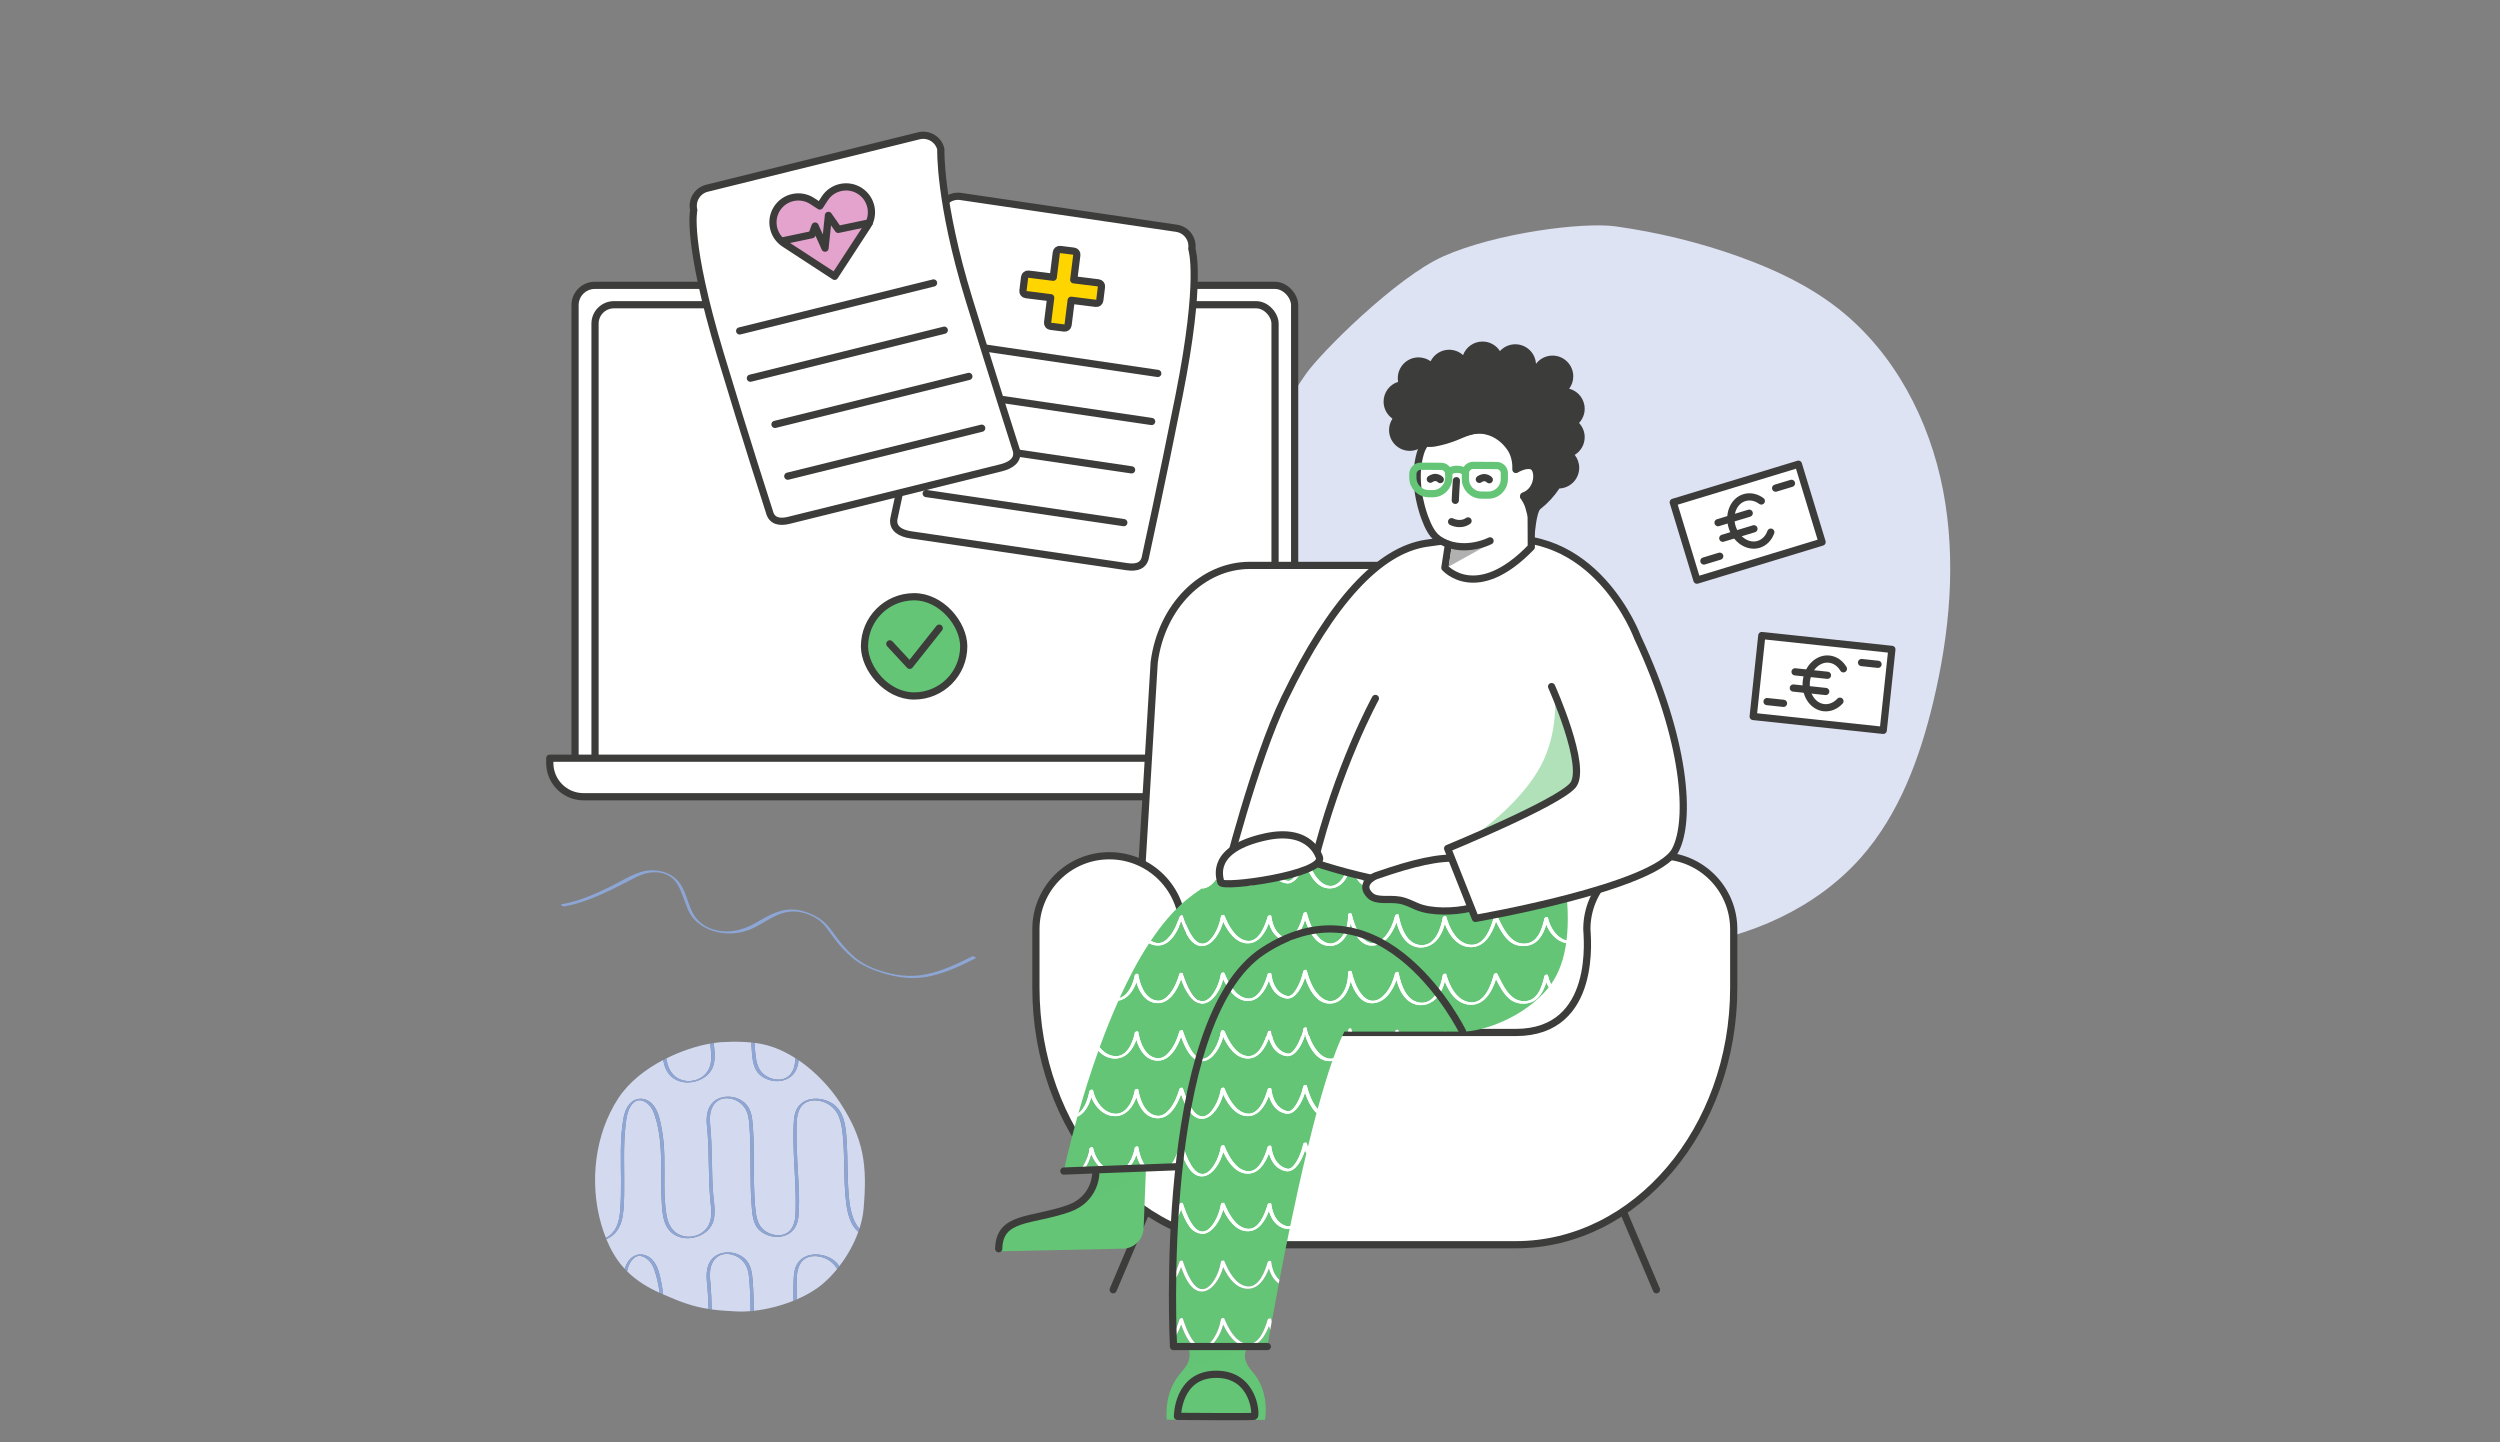 <?xml version="1.0" encoding="UTF-8"?><svg xmlns="http://www.w3.org/2000/svg" xmlns:xlink="http://www.w3.org/1999/xlink" viewBox="0 0 1040 600"><rect x="0" y="0" width="1040" height="600" fill="#808080" stroke="none"/><defs><style>.cls-1,.cls-2,.cls-3,.cls-4{fill:#fff;}.cls-1,.cls-3,.cls-5,.cls-6,.cls-7,.cls-8,.cls-9,.cls-10{stroke-linecap:round;stroke-linejoin:round;stroke-width:3px;}.cls-1,.cls-3,.cls-5,.cls-7,.cls-8,.cls-9,.cls-10{stroke:#3c3c3b;}.cls-11{fill:#3c3c3b;}.cls-2,.cls-3,.cls-12,.cls-13,.cls-9,.cls-14{fill-rule:evenodd;}.cls-12,.cls-15,.cls-16,.cls-7,.cls-13,.cls-14,.cls-17{fill:#63c575;}.cls-5,.cls-6,.cls-9{fill:none;}.cls-16{clip-rule:evenodd;}.cls-6{stroke:#63c575;}.cls-18{isolation:isolate;}.cls-19{fill:#b1b1b1;}.cls-20{clip-path:url(#clippath-1);}.cls-21{fill:#dee3f3;}.cls-8{fill:#e4a3cd;}.cls-22{fill:#8da6d6;}.cls-23{fill:#d3daf0;}.cls-13,.cls-14,.cls-17{opacity:.5;}.cls-13,.cls-17{mix-blend-mode:multiply;}.cls-24{clip-path:url(#clippath);}.cls-10{fill:#ffd500;}</style><clipPath id="clippath"><path class="cls-16" d="M494.12,559.65s2.67,5.19-1.69,9.99c-4.13,4.54-7.72,10.51-7.1,20.94l40.9.1s2.37-11.69-5.47-20.34c-5.56-6.13-1.34-10.69-1.34-10.69h-25.3Z"/></clipPath><clipPath id="clippath-1"><path class="cls-15" d="M476.7,486.69l-.96,24.34c-.19,4.48-3.71,8.1-8.19,8.41l-51.5,1.1c-1.37-7.95,6.55-11.55,14.6-13.26,14.66-3.1,21.98-6.97,23.54-11.32,2.07-5.77,1.65-8.07,1.65-8.07l20.86-1.21Z"/></clipPath></defs><g class="cls-18"><g id="figuren"><path class="cls-21" d="M600.3,106.68c22.22-9.86,58.35-14.41,71.95-12.49,17.55,2.48,34.87,6.68,51.55,12.7,14.55,5.24,28.74,11.94,40.92,21.49,23.35,18.31,37.97,46.35,43.59,75.55s2.79,59.51-4.16,88.41c-5.58,23.2-14.12,46.34-29.86,64.23-18.77,21.33-46.48,33.4-74.6,37.13-28.12,3.74-56.75-.25-84.32-6.96-32.64-7.94-53.99-20.14-75.49-46.02-21.12-25.42-33.62-75.68-28.98-108.44,4.63-32.76,13.49-48.94,32.06-76.29,6.16-9.08,38.07-40.73,57.36-49.3Z"/><rect class="cls-1" x="239.22" y="118.7" width="299.35" height="203.08" rx="8.23" ry="8.23"/><rect class="cls-1" x="247.53" y="126.77" width="282.89" height="196.69" rx="7.87" ry="7.87"/><path class="cls-1" d="M228.71,315.42h319.4v2c0,7.74-6.28,14.02-14.02,14.02H242.73c-7.74,0-14.02-6.28-14.02-14.02v-2h0Z"/><path class="cls-1" d="M468.69,235.72l-89.81-13.23c-4.12-.61-7.65-2.47-7.04-6.59,0,0,6.82-31.46,13.59-64.55,8.48-41.47,5.63-63.26,5.63-63.26.61-4.12,4.44-6.97,8.56-6.36l89.81,13.23c4.12.61,6.97,4.44,6.36,8.56,0,0,4.42,12.18-5.3,61.03-7.2,36.21-13.92,66.78-13.92,66.78-.61,4.12-3.76,5-7.88,4.39Z"/><line class="cls-5" x1="399.42" y1="143.24" x2="481.63" y2="155.35"/><line class="cls-5" x1="396.87" y1="163.23" x2="479.08" y2="175.34"/><line class="cls-5" x1="388.53" y1="183.35" x2="470.74" y2="195.46"/><line class="cls-5" x1="385.3" y1="205.31" x2="467.51" y2="217.42"/><path class="cls-10" d="M427.83,114.04l10.32,1.29,1.29-10.32c.1-.78.81-1.33,1.58-1.23l5.71.71c.78.1,1.33.81,1.23,1.58l-1.29,10.32,10.32,1.29c.78.1,1.33.81,1.23,1.58l-.71,5.71c-.1.78-.81,1.33-1.58,1.23l-10.32-1.29-1.29,10.32c-.1.78-.81,1.33-1.58,1.23l-5.71-.71c-.78-.1-1.33-.81-1.23-1.58l1.29-10.32-10.32-1.29c-.78-.1-1.33-.81-1.23-1.58l.71-5.71c.1-.78.81-1.33,1.58-1.23Z"/><path class="cls-1" d="M328.31,216.42l88.12-21.81c4.04-1,7.38-3.2,6.38-7.24,0,0-9.82-30.66-19.74-62.94-12.43-40.47-11.69-62.43-11.69-62.43-1-4.04-5.09-6.51-9.14-5.51l-88.12,21.81c-4.04,1-6.51,5.09-5.51,9.14,0,0-3.23,12.55,11.15,60.24,10.65,35.35,20.28,65.13,20.28,65.13,1,4.04,4.22,4.62,8.27,3.62Z"/><line class="cls-5" x1="388.36" y1="117.71" x2="307.7" y2="137.67"/><line class="cls-5" x1="392.82" y1="137.36" x2="312.16" y2="157.33"/><line class="cls-5" x1="403.05" y1="156.58" x2="322.39" y2="176.55"/><line class="cls-5" x1="408.39" y1="178.13" x2="327.72" y2="198.09"/><path class="cls-8" d="M360.82,94.09l-13.61,20.87-20.87-13.61c-4.88-3.18-6.26-9.75-3.08-14.63,1.54-2.37,3.91-3.99,6.68-4.57,2.76-.58,5.59-.05,7.95,1.49l3.16,2.06,2.06-3.16c1.54-2.37,3.91-3.99,6.68-4.57s5.59-.05,7.95,1.49c4.88,3.18,6.26,9.75,3.08,14.63Z"/><polyline class="cls-5" points="325.29 100.26 337.75 97.64 339.08 94.03 343.21 103.24 344.63 89.6 348.71 95.42 361.63 92.7"/><rect class="cls-7" x="359.63" y="248.24" width="41.28" height="41.28" rx="20.64" ry="20.64"/><polyline class="cls-5" points="370.17 267.85 378.45 276.78 390.72 261.32"/><line class="cls-1" x1="689.09" y1="536.54" x2="675.17" y2="503.73"/><line class="cls-1" x1="463.08" y1="536.54" x2="476.99" y2="503.73"/><path class="cls-1" d="M469.36,453.9l10.79-178.42c3.02-23.18,19.95-40.28,39.83-40.28h112.21c19.88,0,36.79,17.1,39.83,40.28l10.79,178.42"/><path class="cls-1" d="M690.68,355.99c-16.87,0-30.55,13.68-30.55,30.55,0,2.17,4.98,42.97-29.58,42.97h-108.93c-34.56,0-29.58-40.8-29.58-42.97,0-16.87-13.68-30.55-30.55-30.55s-30.55,13.68-30.55,30.55v24.39c0,58.93,40.68,106.88,90.68,106.88h108.93c50,0,90.68-47.94,90.68-106.88v-24.39c0-16.87-13.68-30.55-30.55-30.55Z"/><path class="cls-15" d="M528.43,553.23c-.21-.52-.39-1.05-.54-1.59-1.6,4.2-4.39,8.73-9.22,8.44-4.71-.27-7.85-4.9-9.81-9.02-.65,2.35-1.64,4.61-3.1,6.57-.7.94-1.57,1.85-2.57,2.52h24.04s.43-2.54,1.21-6.93Z"/><path class="cls-15" d="M486.53,389.58c2-2.4,3.24-5.4,4.1-8.37.14-.49,1.25-.9,1.46-.26.89,2.62,1.84,5.29,3.26,7.67,1.03,1.73,2.62,3.91,4.86,3.94,2.11.02,3.8-2.09,4.83-3.69,1.5-2.33,2.38-4.99,2.88-7.7.1-.55,1.23-.84,1.46-.26,1.59,3.91,4.5,9.66,9.21,10.45,5.14.87,7.69-6.37,8.77-10.08.16-.55,1.43-.73,1.47-.25,0,.02.02.03.02.05.47,3.83,2,7.69,5.9,9.07.88.31,1.55.41,2.36-.13.88-.59,1.57-1.53,2.12-2.42,1.44-2.3,2.33-4.91,2.94-7.54.11-.49,1.3-.9,1.46-.26.83,3.19,1.98,6.41,4,9.05,1.33,1.75,3.28,3.48,5.59,3.64,2.24.16,4.18-1.54,5.35-3.3,1.71-2.56,2.25-5.68,2.24-8.71,0-.55,1.32-.84,1.46-.26.77,3.02,1.77,6.11,3.57,8.7,1.16,1.67,2.84,3.31,4.98,3.44,2.25.13,4.21-1.43,5.58-3.05,2.02-2.38,3.21-5.39,3.96-8.39.12-.46,1.34-.92,1.46-.26.91,4.87,3.18,12.02,9.13,12.49,6.04.48,8.39-6.79,9.26-11.47.09-.51,1.29-.88,1.46-.26,1.31,4.82,4.44,11.16,10.16,11.59,5.76.43,8.48-7.15,9.6-11.54.11-.42,1.14-.89,1.4-.38,2.38,4.64,5.14,11.58,11.34,11.45,5.52-.11,7.28-5.99,8.32-10.48.11-.48,1.33-.91,1.46-.26.83,3.98,3.57,8.35,7.72,9.44,1.03-8.19.41-16.58-.48-22.92-3.72-.85-6.53-4.08-7.95-7.64-1.33,4.35-3.68,8.51-8.73,8.88-2.71.2-5.14-.53-7.11-2.43-1.74-1.67-3.03-3.81-4.18-5.99l-1.59.21c-1.73,4.39-4.69,8.7-9.67,8.71-4.17.01-7.2-2.75-9.23-6.18l-3.17.43c-.39.78-.83,1.54-1.36,2.24-2.39,3.13-6.48,4.59-10.22,3.06-2.36-.96-4.01-2.83-5.19-5.04-.98-.38-2.15-.8-3.48-1.26-1.85,3.27-4.57,5.99-8.36,6.11-4.88.16-7.55-4.72-9.08-9.16-.94,4.54-3.59,9.19-8.57,9.3-5.62.12-8.76-5.91-10.4-10.87-.67,2.12-1.58,4.18-2.88,5.97-1.17,1.6-2.91,3.15-5.04,2.78-3.91-.67-6.12-3.88-7.1-7.42-1.6,4.2-4.39,8.73-9.22,8.44-3.15-.18-5.59-2.31-7.45-4.93-1.89.82-3.78,1.73-5.65,2.73-1.28,1.64-3.05,3.14-5.19,3.33-.13.01-.25,0-.38,0-2.23,1.47-4.44,3.09-6.61,4.88-5.27,4.37-10.15,10.19-14.63,16.89.7.43,1.48.74,2.36.89,2.26.38,4.05-1.03,5.43-2.69Z"/><path class="cls-15" d="M454,480.41c-.74,2.41-1.79,4.76-3.44,6.44l8.08-.31c-2.09-1.47-3.69-3.73-4.64-6.14Z"/><path class="cls-15" d="M518.59,367.42c4.55.77,7.07-4.83,8.34-8.69-4.76.92-9.59,2.3-14.38,4.25,1.56,2.2,3.54,4.02,6.04,4.44Z"/><path class="cls-15" d="M590.96,369.22c3.38.27,5.61-1.9,7.06-4.68l-11.59,1.56s-.48-.23-1.38-.6c1.39,2.02,3.29,3.52,5.9,3.72Z"/><path class="cls-15" d="M570.82,368.43c2.25.13,4.21-1.43,5.58-3.05.65-.76,1.2-1.59,1.69-2.46-3.93-1.29-9.07-2.75-15.04-3.87.67,2.1,1.53,4.14,2.79,5.94,1.16,1.67,2.84,3.31,4.98,3.44Z"/><path class="cls-15" d="M469.18,486.15l6.21-.23c-1.23-1.56-2.1-3.51-2.67-5.45-.76,2.15-1.92,4.22-3.54,5.69Z"/><path class="cls-15" d="M534.75,366.21c.88.31,1.55.41,2.36-.13.88-.59,1.57-1.53,2.12-2.42,1.24-1.98,2.06-4.2,2.66-6.46-4.17.07-8.48.43-12.86,1.15.63,3.41,2.22,6.62,5.71,7.86Z"/><path class="cls-15" d="M472.07,405.66c.09-.49,1.35-.89,1.46-.26.72,4.2,2.68,10,7.57,10.82,2.26.38,4.05-1.03,5.43-2.69,2-2.4,3.24-5.4,4.1-8.37.14-.49,1.25-.9,1.46-.26.89,2.62,1.84,5.29,3.26,7.67,1.03,1.73,2.62,3.91,4.86,3.94,2.11.02,3.8-2.09,4.83-3.69,1.5-2.33,2.38-4.99,2.88-7.7.1-.55,1.23-.84,1.46-.26,1.59,3.91,4.5,9.66,9.21,10.45,5.14.87,7.69-6.37,8.77-10.08.16-.55,1.43-.73,1.47-.25,0,.02.02.03.02.05.47,3.83,2,7.69,5.9,9.07.88.31,1.55.41,2.36-.13.88-.59,1.57-1.53,2.12-2.42,1.44-2.3,2.33-4.91,2.94-7.53.11-.49,1.3-.9,1.46-.26.83,3.19,1.98,6.41,4,9.05,1.33,1.75,3.28,3.48,5.59,3.64,2.24.16,4.18-1.54,5.35-3.3,1.71-2.56,2.25-5.68,2.24-8.71,0-.55,1.32-.84,1.46-.26.77,3.02,1.77,6.11,3.57,8.69,1.16,1.67,2.84,3.31,4.98,3.44,2.25.13,4.21-1.43,5.58-3.05,2.02-2.38,3.21-5.39,3.96-8.39.12-.46,1.34-.92,1.46-.26.91,4.87,3.18,12.02,9.13,12.49,6.04.48,8.39-6.79,9.26-11.47.09-.51,1.29-.88,1.46-.26,1.31,4.82,4.44,11.16,10.16,11.59,5.76.43,8.48-7.15,9.6-11.54.11-.42,1.14-.89,1.4-.38,2.38,4.64,5.14,11.58,11.34,11.45,5.52-.11,7.28-5.99,8.32-10.48.11-.48,1.33-.91,1.46-.26.25,1.22.7,2.48,1.3,3.67,3.49-4.88,5.38-10.89,6.28-17.09-3.89-.72-6.83-4.04-8.28-7.71-1.33,4.35-3.68,8.51-8.73,8.88-2.71.2-5.14-.53-7.11-2.43-2.2-2.12-3.69-4.98-5.08-7.74-1.58,4.96-4.65,10.66-10.37,10.67-5.54.02-9.07-4.86-10.92-9.68-.6,2.21-1.47,4.35-2.85,6.17-2.39,3.13-6.48,4.59-10.22,3.06-3.99-1.63-5.96-5.84-7.02-9.9-1.68,4.61-4.87,9.54-10,9.71-4.88.16-7.55-4.72-9.08-9.16-.94,4.54-3.59,9.19-8.57,9.3-5.62.12-8.76-5.91-10.4-10.87-.67,2.12-1.58,4.18-2.88,5.97-1.17,1.6-2.91,3.15-5.04,2.78-3.91-.67-6.12-3.88-7.1-7.42-1.6,4.2-4.39,8.73-9.22,8.44-4.71-.27-7.85-4.9-9.81-9.02-.65,2.35-1.64,4.61-3.1,6.57-1.3,1.73-3.14,3.38-5.39,3.58-2.43.21-4.35-1.4-5.68-3.28-1.47-2.08-2.47-4.48-3.34-6.9-1.68,4.62-4.84,10.23-10.06,9.95-1.22-.06-2.29-.39-3.23-.91-4.51,6.9-8.61,14.69-12.28,22.75,3.71-1.1,5.66-5.99,6.29-9.51Z"/><path class="cls-15" d="M453.25,453.88c.11-.48,1.33-.91,1.46-.26.89,4.3,4.01,9.06,8.74,9.65,5.25.65,7.87-5.5,8.62-9.7.09-.49,1.35-.89,1.46-.26.72,4.2,2.68,10,7.57,10.82,2.26.38,4.05-1.03,5.43-2.69,2-2.4,3.24-5.4,4.1-8.37.14-.49,1.25-.9,1.46-.26.89,2.62,1.84,5.29,3.26,7.67,1.03,1.73,2.62,3.91,4.86,3.94,2.11.02,3.8-2.09,4.83-3.69,1.5-2.33,2.38-4.99,2.88-7.7.1-.55,1.23-.84,1.46-.26,1.59,3.91,4.5,9.66,9.21,10.45,5.14.87,7.69-6.37,8.77-10.08.16-.55,1.43-.73,1.47-.25,0,.02.02.03.02.05.47,3.83,2,7.69,5.9,9.07.88.31,1.55.41,2.36-.13.88-.59,1.57-1.53,2.12-2.42,1.44-2.3,2.33-4.91,2.94-7.53.11-.49,1.3-.9,1.46-.26.83,3.19,1.98,6.41,4,9.05.16.21.33.42.51.63,2.01-7.35,4.06-14.17,6.11-20.01-.31.04-.62.07-.94.08-5.62.12-8.76-5.91-10.4-10.87-.67,2.12-1.58,4.18-2.88,5.97-1.17,1.6-2.91,3.15-5.04,2.78-3.91-.67-6.12-3.88-7.1-7.42-1.6,4.2-4.39,8.73-9.22,8.44-4.71-.27-7.85-4.9-9.81-9.02-.65,2.35-1.64,4.61-3.1,6.57-1.3,1.73-3.14,3.38-5.39,3.58-2.43.21-4.35-1.4-5.68-3.28-1.47-2.08-2.47-4.48-3.34-6.9-1.68,4.62-4.84,10.23-10.06,9.95-4.73-.25-7.32-4.48-8.56-8.69-1.43,4.07-4.32,7.87-8.98,7.81-2.71-.04-5.04-1.33-6.82-3.22-3.35,9.33-6.12,18.3-8.31,26.02,2.73-1.97,3.89-5.99,4.64-9.28Z"/><path class="cls-15" d="M494.68,557.94c-1.47-2.08-2.47-4.48-3.34-6.9-.77,2.11-1.85,4.42-3.29,6.29.07,1.82.13,2.83.13,2.83h8.65c-.83-.59-1.55-1.37-2.15-2.22Z"/><path class="cls-15" d="M651.02,367.11c-.86-5.67-1.86-9.43-1.86-9.43l-5.08.68c.89,3.62,3.32,7.45,6.94,8.75Z"/><path class="cls-15" d="M492.09,524.66c.89,2.62,1.84,5.29,3.26,7.67,1.03,1.73,2.62,3.91,4.86,3.94,2.11.02,3.8-2.09,4.83-3.69,1.5-2.33,2.38-4.99,2.88-7.7.1-.55,1.23-.84,1.46-.26,1.59,3.91,4.5,9.66,9.21,10.45,5.14.87,7.69-6.37,8.77-10.08.16-.55,1.43-.73,1.47-.25,0,.02.02.03.02.05.35,2.88,1.31,5.78,3.42,7.63,1.24-6.48,2.67-13.72,4.24-21.33-.48.12-.99.15-1.53.06-3.91-.67-6.12-3.88-7.1-7.42-1.6,4.2-4.39,8.73-9.22,8.44-4.71-.27-7.85-4.9-9.81-9.02-.65,2.35-1.64,4.61-3.1,6.57-1.3,1.73-3.14,3.38-5.39,3.58-2.43.21-4.35-1.4-5.68-3.28-1.47-2.08-2.47-4.48-3.34-6.9-.67,1.85-1.59,3.86-2.78,5.59-.47,8.23-.7,15.98-.79,22.83,1.29-2.04,2.19-4.34,2.85-6.64.14-.49,1.25-.9,1.46-.26Z"/><path class="cls-15" d="M490.63,477.02c.14-.49,1.25-.9,1.46-.26.89,2.62,1.84,5.29,3.26,7.67,1.03,1.73,2.62,3.91,4.86,3.94,2.11.02,3.8-2.09,4.83-3.69,1.5-2.33,2.38-4.99,2.88-7.7.1-.55,1.23-.84,1.46-.26,1.59,3.91,4.5,9.66,9.21,10.45,5.14.87,7.69-6.37,8.77-10.08.16-.55,1.43-.73,1.47-.25,0,.02.02.03.02.05.47,3.83,2,7.69,5.9,9.07.88.31,1.55.41,2.36-.13.88-.59,1.57-1.53,2.12-2.42,1.44-2.3,2.33-4.91,2.94-7.54.11-.49,1.3-.9,1.46-.26.14.52.29,1.05.44,1.57,1.18-4.85,2.39-9.61,3.61-14.17-2.28-2.19-3.81-5.54-4.79-8.51-.67,2.12-1.58,4.18-2.88,5.97-1.17,1.6-2.91,3.15-5.04,2.78-3.91-.67-6.12-3.88-7.1-7.42-1.6,4.2-4.39,8.73-9.22,8.44-4.71-.27-7.85-4.9-9.81-9.02-.65,2.35-1.64,4.61-3.1,6.57-1.3,1.73-3.14,3.38-5.39,3.58-2.43.21-4.35-1.4-5.68-3.28-1.47-2.08-2.47-4.48-3.34-6.9-1.68,4.62-4.84,10.23-10.06,9.95-4.73-.25-7.32-4.48-8.56-8.69-1.43,4.07-4.32,7.87-8.98,7.81-4.61-.06-8.11-3.75-9.74-7.86-1.04,3.4-2.71,6.67-5.79,8.12-3.74,13.35-5.65,22.57-5.65,22.57l6.31-.24c2.54-2.03,3.65-5.9,4.38-9.08.11-.48,1.33-.91,1.46-.26.72,3.48,2.9,7.26,6.21,8.88l6.54-.25c2.63-1.85,4.08-5.75,4.61-8.69.09-.49,1.35-.89,1.46-.26.48,2.81,1.52,6.32,3.61,8.59l9.29-.35s.06-.07.1-.11c2-2.4,3.24-5.4,4.1-8.37Z"/><path class="cls-15" d="M505.05,556.54c1.5-2.33,2.38-4.99,2.88-7.7.1-.55,1.23-.84,1.46-.26,1.59,3.91,4.5,9.66,9.21,10.45,5.14.87,7.69-6.37,8.77-10.08.16-.55,1.43-.73,1.47-.25,0,.02.02.03.02.05.05.38.11.77.18,1.15.77-4.3,1.77-9.75,2.96-15.98-2.09-1.39-3.41-3.73-4.1-6.23-1.6,4.2-4.39,8.73-9.22,8.44-4.71-.27-7.85-4.9-9.81-9.02-.65,2.35-1.64,4.61-3.1,6.57-1.3,1.73-3.14,3.38-5.39,3.58-2.43.21-4.35-1.4-5.68-3.28-1.47-2.08-2.47-4.48-3.34-6.9-.82,2.26-2,4.75-3.59,6.67-.09,9.32.08,16.83.23,21.41,1.18-1.95,2.02-4.14,2.65-6.31.14-.49,1.25-.9,1.46-.26.89,2.62,1.84,5.29,3.26,7.67.95,1.58,2.37,3.54,4.33,3.87h1.15c1.82-.34,3.28-2.18,4.21-3.62Z"/><path class="cls-15" d="M634.19,368.61c5.33-.11,7.16-5.6,8.21-10.02l-17.63,2.37c2.07,3.89,4.78,7.75,9.42,7.66Z"/><path class="cls-15" d="M492.09,500.71c.89,2.62,1.84,5.29,3.26,7.67,1.03,1.73,2.62,3.91,4.86,3.94,2.11.02,3.8-2.09,4.83-3.69,1.5-2.33,2.38-4.99,2.88-7.7.1-.55,1.23-.84,1.46-.26,1.59,3.91,4.5,9.66,9.21,10.45,5.14.87,7.69-6.37,8.77-10.08.16-.55,1.43-.73,1.47-.25,0,.02.02.03.02.05.47,3.83,2,7.69,5.9,9.07.74.26,1.34.37,1.99.07,2.03-9.76,4.29-20.07,6.68-30.08-.19-.49-.36-.98-.52-1.45-.67,2.12-1.58,4.18-2.88,5.97-1.17,1.6-2.91,3.15-5.04,2.78-3.91-.67-6.12-3.88-7.1-7.42-1.6,4.2-4.39,8.73-9.22,8.44-4.71-.27-7.85-4.9-9.81-9.02-.65,2.35-1.64,4.61-3.1,6.57-1.3,1.73-3.14,3.38-5.39,3.58-2.43.21-4.35-1.4-5.68-3.28-1.47-2.08-2.47-4.48-3.34-6.9-.76,2.09-1.83,4.38-3.25,6.24l2.42-.09c-.78,7-1.36,13.92-1.77,20.56.79-1.58,1.41-3.26,1.89-4.93.14-.49,1.25-.9,1.46-.26Z"/><path class="cls-15" d="M553.22,368.56c2.24.16,4.18-1.54,5.35-3.3,1.32-1.98,1.94-4.28,2.15-6.62-5.12-.85-10.76-1.43-16.72-1.46.8,2.75,1.89,5.45,3.63,7.73,1.33,1.75,3.28,3.48,5.59,3.64Z"/><path class="cls-15" d="M463.45,439.32c5.25.65,7.87-5.5,8.62-9.7.09-.49,1.35-.89,1.46-.26.72,4.2,2.68,10,7.57,10.82,2.26.38,4.05-1.03,5.43-2.69,2-2.4,3.24-5.4,4.1-8.37.14-.49,1.25-.9,1.46-.26.89,2.62,1.84,5.29,3.26,7.67,1.03,1.73,2.62,3.91,4.86,3.94,2.11.02,3.8-2.09,4.83-3.69,1.5-2.33,2.38-4.99,2.88-7.7.1-.55,1.23-.84,1.46-.26,1.59,3.91,4.5,9.66,9.21,10.45,5.14.87,7.69-6.37,8.77-10.08.16-.55,1.43-.73,1.47-.25,0,.02.02.03.02.05.47,3.83,2,7.69,5.9,9.07.88.31,1.55.41,2.36-.13.88-.59,1.57-1.53,2.12-2.42,1.44-2.3,2.33-4.91,2.94-7.53.11-.49,1.3-.9,1.46-.26.83,3.19,1.98,6.41,4,9.05,1.33,1.75,3.28,3.48,5.59,3.64.49.03.96-.03,1.42-.16,1.55-4.33,3.1-8.1,4.63-11.1h1.53c0-.25.02-.5.01-.75,0-.55,1.32-.84,1.46-.26.09.33.17.67.27,1.01h17.75c.03-.11.06-.21.09-.32.12-.46,1.34-.92,1.46-.26.03.19.08.38.11.58h18.68c.32-.17.75-.21.95,0h6.88c8.46,0,25.69-5.87,35.85-18.43-.4-.69-.75-1.4-1.04-2.13-1.33,4.35-3.68,8.51-8.73,8.88-2.71.2-5.14-.53-7.11-2.43-2.2-2.12-3.69-4.98-5.08-7.74-1.58,4.96-4.65,10.66-10.37,10.67-5.54.01-9.07-4.86-10.92-9.68-.6,2.21-1.47,4.35-2.85,6.17-2.39,3.13-6.48,4.59-10.22,3.06-3.99-1.63-5.96-5.84-7.02-9.9-1.68,4.61-4.87,9.54-10,9.71-4.88.16-7.55-4.72-9.08-9.16-.94,4.54-3.59,9.19-8.57,9.3-5.62.12-8.76-5.91-10.4-10.87-.67,2.12-1.58,4.18-2.88,5.97-1.17,1.6-2.91,3.15-5.04,2.78-3.91-.67-6.12-3.88-7.1-7.42-1.6,4.2-4.39,8.73-9.22,8.44-4.71-.27-7.85-4.9-9.81-9.02-.65,2.35-1.64,4.61-3.1,6.57-1.3,1.73-3.14,3.38-5.39,3.58-2.43.21-4.35-1.4-5.68-3.28-1.47-2.08-2.47-4.48-3.34-6.9-1.68,4.62-4.84,10.23-10.06,9.95-4.73-.25-7.32-4.48-8.56-8.69-1.27,3.6-3.68,6.99-7.45,7.68-2.87,6.4-5.48,12.95-7.82,19.37,1.5,1.92,3.52,3.36,5.99,3.67Z"/><path class="cls-15" d="M611.84,369.07c4.2.31,6.78-3.64,8.31-7.5l-15.86,2.13c1.73,2.82,4.19,5.12,7.55,5.37Z"/><path class="cls-4" d="M611.97,370.08c4.97-.01,7.94-4.33,9.67-8.71l-1.49.2c-1.53,3.86-4.1,7.81-8.31,7.5-3.36-.25-5.82-2.55-7.55-5.37l-1.55.21c2.03,3.43,5.06,6.19,9.23,6.18Z"/><path class="cls-4" d="M505.56,366.28c-1.87,1.01-3.73,2.11-5.58,3.33.13,0,.25.01.38,0,2.14-.18,3.91-1.69,5.19-3.33Z"/><path class="cls-4" d="M587.98,369.63c3.74,1.53,7.84.07,10.22-3.06.53-.7.97-1.46,1.36-2.24l-1.54.21c-1.46,2.78-3.68,4.94-7.06,4.68-2.61-.21-4.51-1.7-5.9-3.72-.58-.24-1.34-.55-2.26-.91,1.18,2.21,2.83,4.08,5.19,5.04Z"/><path class="cls-4" d="M634.52,369.58c5.05-.37,7.4-4.53,8.73-8.88,1.41,3.56,4.22,6.79,7.95,7.64-.06-.42-.12-.83-.18-1.23-3.62-1.3-6.05-5.12-6.94-8.75l-1.69.23c-1.05,4.42-2.88,9.91-8.21,10.02-4.63.09-7.35-3.76-9.42-7.66l-1.53.21c1.15,2.18,2.44,4.32,4.18,5.99,1.97,1.9,4.4,2.63,7.11,2.43Z"/><path class="cls-4" d="M518.66,368.48c4.83.28,7.62-4.24,9.22-8.44.98,3.53,3.19,6.74,7.1,7.42,2.13.37,3.87-1.18,5.04-2.78,1.3-1.78,2.21-3.85,2.88-5.97,1.64,4.96,4.78,10.99,10.4,10.87,4.98-.11,7.63-4.75,8.57-9.3,1.53,4.44,4.2,9.32,9.08,9.16,3.79-.12,6.51-2.84,8.36-6.11-.39-.13-.8-.27-1.22-.41-.49.87-1.04,1.7-1.69,2.46-1.38,1.62-3.33,3.18-5.58,3.05-2.15-.13-3.82-1.77-4.98-3.44-1.25-1.8-2.11-3.84-2.79-5.94-.76-.14-1.55-.28-2.34-.41-.21,2.34-.83,4.65-2.15,6.62-1.17,1.75-3.1,3.45-5.35,3.3-2.3-.16-4.25-1.9-5.59-3.64-1.74-2.28-2.83-4.99-3.63-7.73-.7,0-1.4,0-2.11.02-.6,2.26-1.42,4.48-2.66,6.46-.56.89-1.24,1.83-2.12,2.42-.81.54-1.49.44-2.36.13-3.49-1.24-5.08-4.45-5.71-7.86-.7.12-1.4.24-2.11.38-1.27,3.86-3.78,9.46-8.34,8.69-2.5-.42-4.49-2.24-6.04-4.44-.45.18-.89.37-1.34.56,1.86,2.62,4.31,4.75,7.45,4.93Z"/><path class="cls-4" d="M491.35,383.38c.86,2.41,1.87,4.82,3.34,6.9,1.33,1.87,3.25,3.49,5.68,3.28,2.25-.19,4.1-1.85,5.39-3.58,1.46-1.96,2.45-4.22,3.1-6.57,1.95,4.12,5.1,8.74,9.81,9.02,4.83.28,7.62-4.24,9.22-8.44.98,3.53,3.19,6.74,7.1,7.42,2.13.37,3.87-1.18,5.04-2.78,1.3-1.78,2.21-3.85,2.88-5.97,1.64,4.96,4.78,10.99,10.4,10.87,4.98-.11,7.63-4.75,8.57-9.3,1.53,4.44,4.2,9.32,9.08,9.16,5.13-.16,8.32-5.1,10-9.71,1.06,4.06,3.03,8.27,7.02,9.9,3.74,1.53,7.84.07,10.22-3.06,1.39-1.82,2.26-3.96,2.85-6.17,1.85,4.82,5.38,9.7,10.92,9.68,5.72-.02,8.78-5.71,10.37-10.67,1.39,2.76,2.87,5.62,5.08,7.74,1.97,1.9,4.4,2.63,7.11,2.43,5.05-.37,7.4-4.53,8.73-8.88,1.45,3.66,4.39,6.98,8.28,7.71.05-.37.1-.73.15-1.1-4.15-1.09-6.89-5.46-7.72-9.44-.13-.65-1.35-.22-1.46.26-1.03,4.49-2.8,10.37-8.32,10.48-6.19.13-8.96-6.81-11.34-11.45-.27-.52-1.29-.05-1.4.38-1.13,4.38-3.84,11.96-9.6,11.54-5.72-.42-8.85-6.77-10.16-11.59-.17-.62-1.37-.25-1.46.26-.87,4.69-3.22,11.95-9.26,11.47-5.95-.47-8.22-7.62-9.13-12.49-.12-.66-1.35-.2-1.46.26-.75,3-1.94,6.01-3.96,8.39-1.38,1.62-3.33,3.18-5.58,3.05-2.15-.13-3.82-1.77-4.98-3.44-1.8-2.58-2.8-5.67-3.57-8.7-.15-.58-1.47-.29-1.46.26.02,3.03-.53,6.15-2.24,8.71-1.17,1.75-3.1,3.45-5.35,3.3-2.3-.16-4.25-1.9-5.59-3.64-2.02-2.65-3.16-5.86-4-9.05-.17-.64-1.35-.23-1.46.26-.61,2.63-1.5,5.24-2.94,7.54-.56.89-1.24,1.83-2.12,2.42-.81.54-1.49.44-2.36.13-3.9-1.38-5.44-5.24-5.9-9.07,0-.02-.02-.03-.02-.05-.04-.48-1.31-.3-1.47.25-1.08,3.71-3.63,10.95-8.77,10.08-4.71-.79-7.61-6.54-9.21-10.45-.23-.58-1.36-.29-1.46.26-.49,2.71-1.38,5.37-2.88,7.7-1.03,1.6-2.72,3.71-4.83,3.69-2.23-.02-3.83-2.21-4.86-3.94-1.43-2.39-2.37-5.05-3.26-7.67-.22-.63-1.32-.23-1.46.26-.86,2.97-2.1,5.97-4.1,8.37-1.38,1.66-3.16,3.07-5.43,2.69-.88-.15-1.66-.46-2.36-.89-.23.34-.46.69-.69,1.04.95.52,2.02.85,3.23.91,5.22.27,8.38-5.33,10.06-9.95Z"/><path class="cls-4" d="M600.63,429.16h.95c-.21-.21-.63-.17-.95,0Z"/><path class="cls-4" d="M463.74,440.36c4.66.06,7.55-3.74,8.98-7.81,1.25,4.21,3.83,8.44,8.56,8.69,5.22.27,8.38-5.33,10.06-9.95.86,2.41,1.87,4.82,3.34,6.9,1.33,1.87,3.25,3.49,5.68,3.28,2.25-.19,4.1-1.85,5.39-3.58,1.46-1.96,2.45-4.22,3.1-6.57,1.95,4.12,5.1,8.74,9.81,9.02,4.83.28,7.62-4.24,9.22-8.44.98,3.53,3.19,6.74,7.1,7.42,2.13.37,3.87-1.18,5.04-2.78,1.3-1.78,2.21-3.85,2.88-5.97,1.64,4.96,4.78,10.99,10.4,10.87.32,0,.64-.04.94-.08.13-.37.26-.73.39-1.09-.46.12-.93.19-1.42.16-2.3-.16-4.25-1.9-5.59-3.64-2.02-2.65-3.16-5.86-4-9.05-.17-.64-1.35-.23-1.46.26-.61,2.63-1.5,5.24-2.94,7.53-.56.89-1.24,1.83-2.12,2.42-.81.54-1.49.44-2.36.13-3.9-1.38-5.44-5.24-5.9-9.07,0-.02-.02-.03-.02-.05-.04-.48-1.31-.3-1.47.25-1.08,3.71-3.63,10.95-8.77,10.08-4.71-.79-7.61-6.54-9.21-10.45-.23-.58-1.36-.29-1.46.26-.49,2.71-1.38,5.37-2.88,7.7-1.03,1.6-2.72,3.71-4.83,3.69-2.23-.02-3.83-2.21-4.86-3.94-1.43-2.39-2.37-5.05-3.26-7.67-.22-.63-1.32-.23-1.46.26-.86,2.97-2.1,5.97-4.1,8.37-1.38,1.66-3.16,3.07-5.43,2.69-4.89-.82-6.86-6.62-7.57-10.82-.11-.63-1.37-.23-1.46.26-.75,4.2-3.37,10.36-8.62,9.7-2.46-.31-4.48-1.75-5.99-3.67-.18.5-.36,1-.54,1.5,1.79,1.89,4.11,3.18,6.82,3.22Z"/><path class="cls-4" d="M560.81,428.41c0,.25,0,.5-.01.75h1.74c-.09-.34-.18-.67-.27-1.01-.15-.58-1.47-.29-1.46.26Z"/><path class="cls-4" d="M580.37,428.84c-.03.11-.06.21-.09.32h1.66c-.04-.19-.08-.39-.11-.58-.12-.66-1.35-.2-1.46.26Z"/><path class="cls-4" d="M472.72,408.6c1.25,4.21,3.83,8.44,8.56,8.69,5.22.27,8.38-5.33,10.06-9.95.86,2.41,1.87,4.82,3.34,6.9,1.33,1.87,3.25,3.49,5.68,3.28,2.25-.19,4.1-1.85,5.39-3.58,1.46-1.96,2.45-4.22,3.1-6.57,1.95,4.12,5.1,8.74,9.81,9.02,4.83.28,7.62-4.24,9.22-8.44.98,3.53,3.19,6.74,7.1,7.42,2.13.37,3.87-1.18,5.04-2.78,1.3-1.78,2.21-3.85,2.88-5.97,1.64,4.96,4.78,10.99,10.4,10.87,4.98-.11,7.63-4.75,8.57-9.3,1.53,4.44,4.2,9.32,9.08,9.16,5.13-.16,8.32-5.1,10-9.71,1.06,4.06,3.03,8.27,7.02,9.9,3.74,1.53,7.84.07,10.22-3.06,1.39-1.82,2.26-3.96,2.85-6.17,1.85,4.82,5.38,9.7,10.92,9.68,5.72-.02,8.78-5.71,10.37-10.67,1.39,2.76,2.87,5.62,5.08,7.74,1.97,1.9,4.4,2.63,7.11,2.43,5.05-.37,7.4-4.53,8.73-8.88.29.73.64,1.45,1.04,2.13.01-.02.03-.03.04-.05.32-.4.62-.82.92-1.24-.6-1.19-1.04-2.45-1.3-3.67-.13-.65-1.35-.22-1.46.26-1.03,4.49-2.8,10.37-8.32,10.48-6.19.13-8.96-6.81-11.34-11.45-.27-.52-1.29-.05-1.4.38-1.13,4.38-3.84,11.96-9.6,11.54-5.72-.42-8.85-6.77-10.16-11.59-.17-.62-1.37-.25-1.46.26-.87,4.69-3.22,11.95-9.26,11.47-5.95-.47-8.22-7.62-9.13-12.49-.12-.66-1.35-.2-1.46.26-.75,3-1.94,6.01-3.96,8.39-1.38,1.62-3.33,3.18-5.58,3.05-2.15-.13-3.82-1.77-4.98-3.44-1.8-2.58-2.8-5.67-3.57-8.69-.15-.58-1.47-.29-1.46.26.02,3.03-.53,6.15-2.24,8.71-1.17,1.75-3.1,3.45-5.35,3.3-2.3-.16-4.25-1.9-5.59-3.64-2.02-2.65-3.16-5.86-4-9.05-.17-.64-1.35-.23-1.46.26-.61,2.63-1.5,5.24-2.94,7.53-.56.89-1.24,1.83-2.12,2.42-.81.54-1.49.44-2.36.13-3.9-1.38-5.44-5.24-5.9-9.07,0-.02-.02-.03-.02-.05-.04-.48-1.31-.3-1.47.25-1.08,3.71-3.63,10.95-8.77,10.08-4.71-.79-7.61-6.54-9.21-10.45-.23-.58-1.36-.29-1.46.26-.49,2.71-1.38,5.37-2.88,7.7-1.03,1.6-2.72,3.71-4.83,3.69-2.23-.02-3.83-2.21-4.86-3.94-1.43-2.39-2.37-5.05-3.26-7.67-.22-.63-1.32-.23-1.46.26-.86,2.97-2.1,5.97-4.1,8.37-1.38,1.66-3.16,3.07-5.43,2.69-4.89-.82-6.86-6.62-7.57-10.82-.11-.63-1.37-.23-1.46.26-.63,3.53-2.58,8.41-6.29,9.51-.17.37-.33.74-.5,1.11,3.77-.69,6.18-4.08,7.45-7.68Z"/><path class="cls-4" d="M454,456.46c1.63,4.11,5.13,7.79,9.74,7.86,4.66.06,7.55-3.74,8.98-7.81,1.25,4.21,3.83,8.44,8.56,8.69,5.22.27,8.38-5.33,10.06-9.95.86,2.41,1.87,4.82,3.34,6.9,1.33,1.87,3.25,3.49,5.68,3.28,2.25-.19,4.1-1.85,5.39-3.58,1.46-1.96,2.45-4.22,3.1-6.57,1.95,4.12,5.1,8.74,9.81,9.02,4.83.28,7.62-4.24,9.22-8.44.98,3.53,3.19,6.74,7.1,7.42,2.13.37,3.87-1.18,5.04-2.78,1.3-1.78,2.21-3.85,2.88-5.97.98,2.98,2.51,6.33,4.79,8.51.15-.56.3-1.11.45-1.67-.18-.21-.35-.42-.51-.63-2.02-2.65-3.16-5.86-4-9.05-.17-.64-1.35-.23-1.46.26-.61,2.63-1.5,5.24-2.94,7.53-.56.89-1.24,1.83-2.12,2.42-.81.54-1.49.44-2.36.13-3.9-1.38-5.44-5.24-5.9-9.07,0-.02-.02-.03-.02-.05-.04-.48-1.31-.3-1.47.25-1.08,3.71-3.63,10.95-8.77,10.08-4.71-.79-7.61-6.54-9.21-10.45-.23-.58-1.36-.29-1.46.26-.49,2.71-1.38,5.37-2.88,7.7-1.03,1.6-2.72,3.71-4.83,3.69-2.23-.02-3.83-2.21-4.86-3.94-1.43-2.39-2.37-5.05-3.26-7.67-.22-.64-1.32-.23-1.46.26-.86,2.97-2.1,5.97-4.1,8.37-1.38,1.65-3.16,3.07-5.43,2.69-4.89-.82-6.86-6.62-7.57-10.82-.11-.63-1.37-.23-1.46.26-.75,4.2-3.37,10.36-8.62,9.7-4.72-.59-7.84-5.35-8.74-9.65-.13-.65-1.35-.22-1.46.26-.76,3.29-1.91,7.31-4.64,9.28-.13.48-.27.95-.4,1.41,3.09-1.45,4.75-4.72,5.79-8.12Z"/><path class="cls-4" d="M472.07,477.52c-.53,2.95-1.98,6.85-4.61,8.69l1.72-.06c1.62-1.47,2.78-3.54,3.54-5.69.58,1.95,1.44,3.9,2.67,5.45l1.74-.07c-2.09-2.27-3.13-5.78-3.61-8.59-.11-.63-1.37-.23-1.46.26Z"/><path class="cls-4" d="M454.71,477.57c-.13-.65-1.35-.22-1.46.26-.73,3.18-1.84,7.05-4.38,9.08l1.69-.06c1.65-1.68,2.7-4.03,3.44-6.44.95,2.41,2.55,4.66,4.64,6.14l2.29-.09c-3.31-1.63-5.49-5.41-6.21-8.88Z"/><path class="cls-4" d="M494.68,486.09c1.33,1.87,3.25,3.49,5.68,3.28,2.25-.19,4.1-1.85,5.39-3.58,1.46-1.96,2.45-4.22,3.1-6.57,1.95,4.12,5.1,8.74,9.81,9.02,4.83.28,7.62-4.24,9.22-8.44.98,3.53,3.19,6.74,7.1,7.42,2.13.37,3.87-1.18,5.04-2.78,1.3-1.78,2.21-3.85,2.88-5.97.16.48.33.96.52,1.45.22-.91.44-1.81.66-2.72-.16-.52-.31-1.05-.44-1.57-.17-.64-1.35-.23-1.46.26-.61,2.63-1.5,5.24-2.94,7.54-.56.89-1.24,1.83-2.12,2.42-.81.54-1.49.44-2.36.13-3.9-1.38-5.44-5.24-5.9-9.07,0-.02-.02-.03-.02-.05-.04-.48-1.31-.3-1.47.25-1.08,3.71-3.63,10.95-8.77,10.08-4.71-.79-7.61-6.54-9.21-10.45-.23-.58-1.36-.29-1.46.26-.49,2.71-1.38,5.37-2.88,7.7-1.03,1.6-2.72,3.71-4.83,3.69-2.23-.02-3.83-2.21-4.86-3.94-1.43-2.39-2.37-5.05-3.26-7.67-.22-.63-1.32-.23-1.46.26-.86,2.97-2.1,5.97-4.1,8.37-.03.04-.06.07-.1.11l1.66-.06c1.42-1.86,2.49-4.15,3.25-6.24.86,2.41,1.87,4.82,3.34,6.9Z"/><path class="cls-4" d="M494.68,533.99c1.33,1.87,3.25,3.49,5.68,3.28,2.25-.19,4.1-1.85,5.39-3.58,1.46-1.96,2.45-4.22,3.1-6.57,1.95,4.12,5.1,8.74,9.81,9.02,4.83.28,7.62-4.24,9.22-8.44.69,2.5,2.01,4.83,4.1,6.23.09-.49.19-.99.28-1.49-2.12-1.85-3.07-4.75-3.42-7.63,0-.02-.02-.03-.02-.05-.04-.48-1.31-.3-1.47.25-1.08,3.71-3.63,10.95-8.77,10.08-4.71-.79-7.61-6.54-9.21-10.45-.23-.58-1.36-.29-1.46.26-.49,2.71-1.38,5.37-2.88,7.7-1.03,1.6-2.72,3.71-4.83,3.69-2.23-.02-3.83-2.21-4.86-3.94-1.43-2.39-2.37-5.05-3.26-7.67-.22-.63-1.32-.23-1.46.26-.66,2.29-1.56,4.6-2.85,6.64-.01.75-.02,1.48-.02,2.21,1.6-1.93,2.77-4.42,3.59-6.67.86,2.41,1.87,4.82,3.34,6.9Z"/><path class="cls-4" d="M494.68,510.04c1.33,1.87,3.25,3.49,5.68,3.28,2.25-.19,4.1-1.85,5.39-3.58,1.46-1.96,2.45-4.22,3.1-6.57,1.95,4.12,5.1,8.74,9.81,9.02,4.83.28,7.62-4.24,9.22-8.44.98,3.53,3.19,6.74,7.1,7.42.53.09,1.05.06,1.53-.06.08-.37.15-.74.23-1.11-.66.3-1.26.19-1.99-.07-3.9-1.38-5.44-5.24-5.9-9.07,0-.02-.02-.03-.02-.05-.04-.48-1.31-.3-1.47.25-1.08,3.71-3.63,10.95-8.77,10.08-4.71-.79-7.61-6.54-9.21-10.45-.23-.58-1.36-.29-1.46.26-.49,2.71-1.38,5.37-2.88,7.7-1.03,1.6-2.72,3.71-4.83,3.69-2.23-.02-3.83-2.21-4.86-3.94-1.43-2.39-2.37-5.05-3.26-7.67-.22-.63-1.32-.23-1.46.26-.48,1.67-1.1,3.35-1.89,4.93-.06.95-.11,1.89-.17,2.82,1.19-1.73,2.1-3.73,2.78-5.59.86,2.41,1.87,4.82,3.34,6.9Z"/><path class="cls-4" d="M505.75,557.64c1.46-1.96,2.45-4.22,3.1-6.57,1.95,4.12,5.1,8.74,9.81,9.02,4.83.28,7.62-4.24,9.22-8.44.15.54.33,1.07.54,1.59.18-1.01.38-2.13.6-3.34-.07-.38-.13-.76-.18-1.15,0-.02-.02-.03-.02-.05-.04-.48-1.31-.3-1.47.25-1.08,3.71-3.63,10.95-8.77,10.08-4.71-.79-7.61-6.54-9.21-10.45-.23-.58-1.36-.29-1.46.26-.49,2.71-1.38,5.37-2.88,7.7-.93,1.44-2.39,3.28-4.21,3.62h2.34c1-.67,1.87-1.58,2.57-2.52Z"/><path class="cls-4" d="M495.36,556.29c-1.43-2.39-2.37-5.05-3.26-7.67-.22-.63-1.32-.23-1.46.26-.63,2.17-1.47,4.35-2.65,6.31.03.81.05,1.52.08,2.15,1.44-1.87,2.52-4.18,3.29-6.29.86,2.41,1.87,4.82,3.34,6.9.6.84,1.32,1.62,2.15,2.22h2.85c-1.95-.33-3.38-2.29-4.33-3.87Z"/><path class="cls-12" d="M494.12,559.65s2.67,5.19-1.69,9.99c-4.13,4.54-7.72,10.51-7.1,20.94l40.9.1s2.37-11.69-5.47-20.34c-5.56-6.13-1.34-10.69-1.34-10.69h-25.3Z"/><g class="cls-24"><path class="cls-13" d="M486.64,559.65s3.7,7.4,2.06,11.08l35.09-11.08h-37.15Z"/></g><path class="cls-15" d="M476.7,486.69l-.96,24.34c-.19,4.48-3.71,8.1-8.19,8.41l-51.5,1.1c-1.37-7.95,6.55-11.55,14.6-13.26,14.66-3.1,21.98-6.97,23.54-11.32,2.07-5.77,1.65-8.07,1.65-8.07l20.86-1.21Z"/><g class="cls-20"><polygon class="cls-17" points="481.48 485.02 446.29 502.81 456.68 484.64 481.48 485.02"/></g><path class="cls-5" d="M455.83,488.45s-.18,10.39-11.26,14.29c-15.52,5.46-28.82,3.06-29.1,16.74"/><line class="cls-5" x1="442.56" y1="487.15" x2="490.27" y2="485.34"/><path class="cls-9" d="M608.45,429.16s-32.55-66.43-82.89-33.62c-44.6,29.07-37.38,164.62-37.38,164.62h39.03"/><path class="cls-9" d="M489.82,589.21s0-17.52,16.18-17.51c15.92.02,16.66,17.26,15.77,17.51s-31.95,0-31.95,0Z"/><path class="cls-2" d="M682.12,281.04c-.06-.63-.33-1.22-.49-1.82-11.75-42.9-34.09-48.6-48.49-52.81-9.29-2.72-18.75-3.65-39.95-.39-19.3,2.97-39.17,23.87-58.81,64.53-12.61,26.12-24.77,74.94-24.77,74.94l31.84-8.52s152.77,59.28,140.68-75.93Z"/><path class="cls-9" d="M682.12,281.04c-.06-.63-.33-1.22-.49-1.82-11.75-42.9-34.09-48.6-48.49-52.81-9.29-2.72-18.75-3.65-39.95-.39-19.3,2.97-39.17,23.87-58.81,64.53-12.61,26.12-24.77,74.94-24.77,74.94l31.84-8.52s152.77,59.28,140.68-75.93Z"/><path class="cls-1" d="M607.15,357.07c-8.39-.65-18.95,1.74-34.71,7.23-1.38.48-7.09,3.63-2.54,8.15,2.71,2.7,7.85,1.22,12.32,2.01,2.55.45,4.91,1.64,7.28,2.67,5.8,2.51,15.81,2.21,22.06.66"/><path class="cls-1" d="M572.17,290.55s-15.74,28.46-25.71,69.41"/><path class="cls-1" d="M548.91,356.79s-3.39-12.88-22.6-8.63c-22.79,5.04-19.09,16.4-18.44,18.91.66,2.51,42.87-3.3,41.04-10.27Z"/><path class="cls-14" d="M646.82,288.79s1.73,15.58-5.85,29.81c-7.68,14.43-24.7,27.51-29.41,29.81,0,0,44.5-16.81,44.09-25.09-.41-8.28-8.84-34.52-8.84-34.52Z"/><path class="cls-3" d="M645.46,285.62s15.12,33.66,8.84,41.08-52.09,26.26-52.09,26.26l11.55,29.09s74.96-12.92,83.13-28.28c6.65-12.5,4.38-45.89-15.68-88.63,0,0-17.73-48.34-63.23-40.17"/><path class="cls-1" d="M636.97,212.38c.05-.46.09-.91.12-1.37,7.92-3.4,5.58-27.83-5.97-33.14-1.41-.65-35.25-6.14-40.22,10.56-3.2,10.76.05,22.13,1.78,26.85,3.19,8.68,6.06,9.5,9.88,11.17l-1.5,9.73s13.15,15.06,35.96-8.6l-.06-15.19Z"/><path class="cls-5" d="M605.86,199.96c-.12.83-.46,8.19-.46,8.19"/><path class="cls-5" d="M619.54,199.57s-.64-.75-1.85-.87c-1.2-.12-2.28.72-2.28.72"/><path class="cls-5" d="M599.15,199.5s-.64-.75-1.85-.87c-1.2-.12-2.28.72-2.28.72"/><path class="cls-19" d="M603.98,226.5s6.21,3.34,16.34-.59l-17.65,9.77,1.31-9.18Z"/><path class="cls-5" d="M619.87,225s-8.33,4.37-17.3,1.44"/><path class="cls-5" d="M606.59,181.09c14.47-7.14,21.89,5.51,21.89,5.51,0,0,2.42,3.29,2.14,8.7,0,0,4.07-2.55,6.82-1.38,3.01,1.29,2.84,10.13-3.62,12.42"/><path class="cls-6" d="M590.95,194.03h8.51c1.77,0,3.21,1.44,3.21,3.21v1.55c0,3.66-2.97,6.64-6.64,6.64h-1.66c-3.66,0-6.64-2.97-6.64-6.64v-1.55c0-1.77,1.44-3.21,3.21-3.21Z" transform="translate(1.28 -3.79) rotate(.36)"/><path class="cls-6" d="M612.81,193.68h9.75c1.77,0,3.21,1.44,3.21,3.21v2.49c0,3.66-2.97,6.64-6.64,6.64h-2.9c-3.66,0-6.64-2.97-6.64-6.64v-2.49c0-1.77,1.44-3.21,3.21-3.21Z" transform="translate(1.29 -3.93) rotate(.36)"/><path class="cls-6" d="M602.68,196.98c0-.98,1.52-1.76,3.44-1.75s3.5.82,3.5,1.8"/><path class="cls-1" d="M603.87,217.02s3.57,1.96,6.84-.32"/><path class="cls-11" d="M579.2,174.11c-2.19-1.57-3.63-4.13-3.63-7.03,0-3.87,2.55-7.15,6.05-8.24-.09-.5-.14-1.01-.14-1.53,0-4.77,3.87-8.64,8.64-8.64,1.87,0,3.59.6,5.01,1.61,1.42-2.84,4.34-4.79,7.72-4.79,2.22,0,4.24.85,5.78,2.23,1.22-3.29,4.38-5.64,8.09-5.64,3.05,0,5.72,1.58,7.26,3.97,1.58-1.73,3.85-2.83,6.38-2.83,4.6,0,8.35,3.6,8.61,8.13,1.58-2.08,4.07-3.42,6.87-3.42,4.77,0,8.64,3.87,8.64,8.64,0,1.92-.64,3.7-1.7,5.13,3.71.97,6.45,4.33,6.45,8.35,0,2.29-.9,4.36-2.35,5.91,1.45,1.55,2.35,3.62,2.35,5.91,0,3.12-1.66,5.85-4.15,7.37,1.17,1.47,1.87,3.33,1.87,5.36,0,4.64-3.66,8.41-8.25,8.62-2.14,3.22-4.78,6.12-7.86,8.51-1.64,1.27-2.42,10.58-2.38,10.79,0,0-2.7-6.24-3.78-10.79-.7-2.96-2.91-5.02-2.27-5.08,8.04-2.2,8.45-6.81,7.2-9.84-3.01-7.3-9.07-.07-8.99-1.49.05.01,1.76-12.29-12.99-14.97-2.77-.5-6.96.79-9.53,1.94-4.96,2.23-8.41,2.94-10.94,3.44-1.19.24-3.16.32-5.37,0-1.46,1.14-3.3,1.83-5.3,1.83-4.77,0-8.64-3.87-8.64-8.64,0-1.72.51-3.32,1.37-4.66,0-.04-.01-.09-.02-.13Z"/><g id="g657"><g id="g659"><g id="g661"><path id="path667" class="cls-1" d="M757.99,225.51l-52.06,15.84-9.86-32.4,52.06-15.84,9.86,32.4Z"/></g></g><g id="g669"><path id="path671" class="cls-5" d="M708.82,233.38l6.59-2"/></g><g id="g673"><path id="path675" class="cls-5" d="M738.66,203.07l6.59-2"/></g><g id="g677"><path id="path679" class="cls-5" d="M716.68,223.91l12.96-3.94"/></g><g id="g681"><path id="path683" class="cls-5" d="M714.71,217.43l12.96-3.94"/></g><g id="g685"><g id="g687"><g id="g693"><path id="path695" class="cls-5" d="M736.66,221.37c-.88,2.44-2.65,4.35-5.05,5.08-4.47,1.36-9.42-1.89-11.06-7.26-1.63-5.37.67-10.82,5.14-12.18,2.4-.73,4.94-.13,7.02,1.4"/></g></g></g></g><g id="g657-2"><g id="g659-2"><g id="g661-2"><path id="path667-2" class="cls-1" d="M783.43,303.83l-54.11-5.77,3.59-33.68,54.11,5.77-3.59,33.68Z"/></g></g><g id="g669-2"><path id="path671-2" class="cls-5" d="M735.09,291.86l6.85.73"/></g><g id="g673-2"><path id="path675-2" class="cls-5" d="M774.41,275.62l6.85.73"/></g><g id="g677-2"><path id="path679-2" class="cls-5" d="M746.03,286.22l13.47,1.44"/></g><g id="g681-2"><path id="path683-2" class="cls-5" d="M746.75,279.48l13.47,1.44"/></g><g id="g685-2"><g id="g687-2"><g id="g693-2"><path id="path695-2" class="cls-5" d="M765.41,291.69c-1.76,1.9-4.14,2.96-6.63,2.7-4.65-.5-7.94-5.42-7.34-11,.6-5.58,4.85-9.7,9.5-9.2,2.49.27,4.59,1.81,5.92,4.04"/></g></g></g></g><path class="cls-23" d="M311.81,533.8c-.14-1.84-.25-3.73-.75-5.52-1.02-3.58-4.08-6.15-7.79-6.59-3.26-.39-5.98,1.21-7.17,4.24-1,2.52-.81,5.12-.57,7.75.34,3.68.48,7.36.57,11.05,3.07.41,6.47.66,10.66.85,1.71.08,3.55.02,5.45-.14-.01-1.84-.03-3.68-.09-5.52-.06-2.04-.15-4.08-.3-6.12Z"/><path class="cls-23" d="M330.13,532.62c.12-2.61.32-5.31,1.93-7.48,3.51-4.74,11.43-3.93,15.44-.34.65.58,1.19,1.23,1.66,1.93,3.29-4.26,6.07-9.17,7.89-14.28-.73-.61-1.39-1.33-1.93-2.16-2.44-3.72-3.05-8.5-3.43-12.83-.49-5.48-.44-11-.6-16.5-.08-2.71-.19-5.42-.45-8.12-.26-2.69-.58-5.48-1.54-8.02-1.28-3.4-3.98-5.79-7.49-6.71-3.55-.93-7.39-.11-9.05,3.44-1.35,2.89-1.16,6.42-1.19,9.53-.04,3.97.12,7.93.31,11.9.36,7.55,1.11,15.27.49,22.83-.2,2.4-1,4.85-2.82,6.52-2.07,1.89-5.12,2.53-7.84,2.08-2.85-.47-5.8-2.07-7.16-4.71-1.46-2.85-1.53-6.37-1.76-9.51-.6-8.34-.26-16.7-.5-25.05-.06-2.04-.15-4.08-.3-6.12-.14-1.84-.25-3.73-.75-5.52-1.02-3.58-4.08-6.15-7.79-6.59-3.26-.39-5.98,1.21-7.17,4.24-1,2.52-.81,5.12-.57,7.75.81,8.81.51,17.68,1.05,26.51.23,3.74,1.14,7.73.47,11.47-.57,3.22-2.68,5.6-5.59,6.98-5.36,2.53-12.01,1.27-14.53-4.47-1.28-2.91-1.45-6.25-1.64-9.37-.26-4.11-.22-8.23-.22-12.34.01-8.15-.14-16.43-2.85-24.21-.53-1.53-1.25-2.89-2.44-4.01-1.4-1.33-3.63-2.45-5.47-1.28-3.27,2.09-3.74,6.96-4.11,10.43-.94,8.73-.41,17.53-.51,26.29-.05,3.88-.04,7.91-.78,11.73-.6,3.14-2.13,6.08-4.84,7.88-.55.37-1.16.7-1.81,1,1.72,4.17,3.93,8.08,6.8,11.4.27.31.56.61.84.91.73-2.29,1.99-4.47,4.19-5.46,2.54-1.14,5.29-.34,7.19,1.6,2.43,2.48,3.19,6.34,3.86,9.63.33,1.61.56,3.24.74,4.87,7.7,3.38,12.7,5.11,18.85,6.06-.01-.47-.02-.94-.03-1.42-.07-2.25-.17-4.5-.33-6.74-.12-1.72-.38-3.45-.42-5.18-.04-2.27.35-4.66,1.61-6.6,1.29-1.99,3.42-3.12,5.74-3.48,3.03-.46,6.23.43,8.53,2.49,2.69,2.41,3.06,6.01,3.33,9.4.32,4.1.4,8.2.43,12.31,5.36-.59,11.18-2.04,16.51-4.18-.07-2.84-.08-5.68.06-8.52Z"/><path class="cls-23" d="M269.77,524.23c-1.4-1.33-3.63-2.45-5.47-1.28-1.97,1.26-2.92,3.53-3.45,5.9,3.91,3.89,8.63,6.77,13.53,8.96-.42-3.24-1.09-6.44-2.18-9.57-.53-1.53-1.25-2.89-2.44-4.01Z"/><path class="cls-23" d="M280.59,447.54c2.86,2.59,7.2,2.8,10.54,1.04,3.58-1.89,4.88-5.43,4.76-9.31-.05-1.72-.27-3.43-.43-5.14-5.6.98-12.07,3.07-18.27,6.17,0,.05.01.1.02.15.42,2.62,1.37,5.27,3.38,7.09Z"/><path class="cls-23" d="M257.92,504.24c.41-4.35.44-8.74.42-13.11-.04-8.41-.46-16.96.9-25.29.5-3.09,1.75-6.86,4.85-8.26,2.54-1.14,5.29-.34,7.19,1.6,2.43,2.48,3.19,6.34,3.86,9.63.82,4.02,1.13,8.13,1.24,12.22.21,8.03-.43,16.2.84,24.17.42,2.62,1.37,5.27,3.38,7.09,2.86,2.59,7.2,2.8,10.54,1.04,3.58-1.89,4.88-5.43,4.76-9.31-.06-1.99-.35-3.96-.5-5.94-.18-2.24-.29-4.49-.37-6.74-.15-4.34-.19-8.68-.32-13.02-.07-2.25-.17-4.5-.33-6.74-.12-1.72-.38-3.45-.42-5.18-.04-2.27.35-4.66,1.61-6.6,1.29-1.99,3.42-3.12,5.74-3.48,3.03-.46,6.23.43,8.53,2.49,2.69,2.41,3.06,6.01,3.33,9.4.65,8.33.32,16.69.53,25.03.09,3.72.24,7.48.73,11.18.44,3.3,1.44,6.25,4.44,8.03,3.16,1.88,7.6,2.17,10.08-.94,1.89-2.38,1.97-5.48,2.04-8.37.19-7.88-.48-15.75-.78-23.62-.15-3.89-.23-7.8-.04-11.69.12-2.61.32-5.31,1.93-7.48,3.51-4.74,11.43-3.93,15.44-.34,4.3,3.85,4.47,10.71,4.77,16.07.31,5.54.24,11.08.49,16.62.22,4.79.53,9.82,2.27,14.34.57,1.49,1.41,2.91,2.47,4.08.88-2.73,1.48-5.51,1.72-8.26,1.58-18.29.11-28.9-9.6-43.89-3.98-6.14-10.08-12.94-17.44-17.95-.2,2.4-1,4.85-2.82,6.52-2.07,1.89-5.12,2.53-7.84,2.08-2.85-.47-5.8-2.07-7.16-4.71-1.46-2.85-1.53-6.37-1.76-9.51-.04-.58-.07-1.15-.1-1.73-3.57-.34-7.43-.38-10.31-.22-1.62,0-3.41.14-5.32.42.31,2.75.64,5.54.16,8.21-.57,3.22-2.68,5.6-5.59,6.98-5.36,2.53-12.01,1.27-14.53-4.47-.51-1.16-.84-2.38-1.07-3.64-7.39,3.89-14.27,9.23-18.61,15.85-9.81,14.93-12.2,35.08-7.13,52.61.54,1.88,1.18,3.72,1.9,5.53.64-.33,1.26-.72,1.81-1.17,2.85-2.36,3.75-6.02,4.09-9.55Z"/><path class="cls-23" d="M318.84,447.7c3.16,1.88,7.6,2.17,10.08-.94,1.5-1.88,1.86-4.22,1.98-6.55-4.12-2.63-8.59-4.69-13.29-5.74-1.13-.27-2.4-.48-3.74-.64.11,1.96.27,3.91.53,5.84.44,3.3,1.44,6.25,4.44,8.03Z"/><path class="cls-23" d="M348.27,527.88c-1.45-2.48-3.77-4.23-6.64-4.99-3.55-.93-7.39-.11-9.05,3.44-1.35,2.89-1.16,6.42-1.19,9.53-.02,1.57,0,3.13.04,4.7,4.07-1.76,7.8-3.91,10.73-6.39,2.13-1.81,4.2-3.94,6.12-6.29Z"/><path class="cls-22" d="M291.46,449.08c2.91-1.38,5.02-3.76,5.59-6.98.47-2.67.15-5.46-.16-8.21-.47.07-.95.15-1.43.23.16,1.71.38,3.42.43,5.14.12,3.89-1.18,7.43-4.76,9.31-3.34,1.76-7.68,1.55-10.54-1.04-2.01-1.82-2.96-4.48-3.38-7.09,0-.05-.01-.1-.02-.15-.44.22-.89.45-1.33.68.23,1.25.56,2.48,1.07,3.64,2.52,5.74,9.17,7,14.53,4.47Z"/><path class="cls-22" d="M314.37,444.93c1.36,2.64,4.31,4.25,7.16,4.71,2.72.44,5.77-.19,7.84-2.08,1.82-1.67,2.63-4.12,2.82-6.52-.42-.29-.86-.56-1.29-.83-.12,2.33-.48,4.67-1.98,6.55-2.48,3.12-6.92,2.82-10.08.94-3-1.78-4-4.73-4.44-8.03-.26-1.94-.42-3.89-.53-5.84-.44-.05-.9-.1-1.36-.14.03.58.06,1.15.1,1.73.23,3.13.29,6.66,1.76,9.51Z"/><path class="cls-22" d="M258.91,506.63c.74-3.82.73-7.85.78-11.73.1-8.76-.43-17.56.51-26.29.37-3.47.85-8.35,4.11-10.43,1.84-1.17,4.07-.05,5.47,1.28,1.19,1.13,1.91,2.49,2.44,4.01,2.71,7.78,2.86,16.06,2.85,24.21,0,4.11-.04,8.23.22,12.34.2,3.12.37,6.46,1.64,9.37,2.52,5.74,9.17,7,14.53,4.47,2.91-1.38,5.02-3.76,5.59-6.98.66-3.73-.24-7.72-.47-11.47-.54-8.83-.24-17.69-1.05-26.51-.24-2.63-.42-5.23.57-7.75,1.2-3.03,3.92-4.63,7.17-4.24,3.71.45,6.77,3.01,7.79,6.59.51,1.79.62,3.68.75,5.52.15,2.04.24,4.08.3,6.12.24,8.35-.11,16.71.5,25.05.23,3.13.29,6.66,1.76,9.51,1.36,2.64,4.31,4.25,7.16,4.71,2.72.44,5.77-.19,7.84-2.08,1.82-1.67,2.63-4.12,2.82-6.52.62-7.56-.12-15.27-.49-22.83-.19-3.96-.35-7.93-.31-11.9.03-3.11-.17-6.64,1.19-9.53,1.66-3.55,5.5-4.37,9.05-3.44,3.51.92,6.2,3.31,7.49,6.71.96,2.54,1.28,5.33,1.54,8.02.26,2.7.37,5.41.45,8.12.15,5.5.11,11.01.6,16.5.38,4.33.99,9.11,3.43,12.83.54.83,1.2,1.55,1.93,2.16.16-.44.3-.87.45-1.31-1.06-1.17-1.89-2.59-2.47-4.08-1.74-4.51-2.05-9.55-2.27-14.34-.25-5.54-.19-11.09-.49-16.62-.3-5.36-.47-12.23-4.77-16.07-4.01-3.59-11.93-4.4-15.44.34-1.61,2.18-1.81,4.87-1.93,7.48-.18,3.9-.11,7.8.04,11.69.3,7.87.97,15.74.78,23.62-.07,2.89-.16,5.99-2.04,8.37-2.48,3.12-6.92,2.82-10.08.94-3-1.78-4-4.73-4.44-8.03-.49-3.7-.64-7.45-.73-11.18-.21-8.34.13-16.71-.53-25.03-.27-3.4-.63-6.99-3.33-9.4-2.29-2.06-5.49-2.95-8.53-2.49-2.31.35-4.45,1.49-5.74,3.48-1.26,1.94-1.65,4.32-1.61,6.6.03,1.73.29,3.46.42,5.18.16,2.25.26,4.49.33,6.74.14,4.34.17,8.68.32,13.02.08,2.25.19,4.5.37,6.74.16,1.98.45,3.96.5,5.94.12,3.89-1.18,7.43-4.76,9.31-3.34,1.76-7.68,1.55-10.54-1.04-2.01-1.82-2.96-4.48-3.38-7.09-1.27-7.97-.63-16.14-.84-24.17-.11-4.1-.42-8.2-1.24-12.22-.67-3.28-1.43-7.15-3.86-9.63-1.9-1.94-4.64-2.75-7.19-1.6-3.1,1.39-4.35,5.17-4.85,8.26-1.35,8.33-.94,16.88-.9,25.29.02,4.37-.01,8.75-.42,13.11-.33,3.52-1.24,7.18-4.09,9.55-.55.46-1.16.84-1.81,1.17.07.18.15.37.23.55.65-.3,1.26-.63,1.81-1,2.72-1.8,4.24-4.74,4.84-7.88Z"/><path class="cls-22" d="M332.58,526.33c1.66-3.55,5.5-4.37,9.05-3.44,2.88.76,5.19,2.51,6.64,4.99.31-.38.6-.76.9-1.15-.47-.7-1.02-1.35-1.66-1.93-4.01-3.59-11.93-4.4-15.44.34-1.61,2.18-1.81,4.87-1.93,7.48-.13,2.84-.13,5.68-.06,8.52.46-.18.9-.38,1.35-.58-.04-1.57-.06-3.13-.04-4.7.03-3.11-.17-6.64,1.19-9.53Z"/><path class="cls-22" d="M309.81,523.6c-2.29-2.06-5.49-2.95-8.53-2.49-2.31.35-4.45,1.49-5.74,3.48-1.26,1.94-1.65,4.32-1.61,6.6.03,1.73.29,3.46.42,5.18.16,2.24.26,4.49.33,6.74.02.47.02.94.03,1.42.45.07.91.14,1.37.2-.09-3.69-.24-7.37-.57-11.05-.24-2.63-.42-5.23.57-7.75,1.2-3.03,3.92-4.63,7.17-4.24,3.71.45,6.77,3.01,7.79,6.59.51,1.79.62,3.68.75,5.52.15,2.04.24,4.08.3,6.12.05,1.84.07,3.68.09,5.52.45-.04.9-.07,1.37-.12-.03-4.11-.11-8.22-.43-12.31-.27-3.4-.63-6.99-3.33-9.4Z"/><path class="cls-22" d="M271.27,523.96c-1.9-1.94-4.64-2.75-7.19-1.6-2.2.99-3.46,3.17-4.19,5.46.32.34.63.69.97,1.02.53-2.37,1.48-4.64,3.45-5.9,1.84-1.17,4.07-.05,5.47,1.28,1.19,1.13,1.91,2.49,2.44,4.01,1.09,3.12,1.76,6.32,2.18,9.57.02,0,.04.02.06.03.49.22.95.42,1.42.62-.18-1.63-.41-3.26-.74-4.87-.67-3.28-1.43-7.15-3.86-9.63Z"/><path class="cls-22" d="M234.7,377.06c6.63-1.16,12.94-3.75,18.98-6.64,2.67-1.28,5.3-2.64,7.93-3.99,1.96-1,3.93-2.12,6.03-2.81,3.31-1.08,7.25-1.09,10.38.56,3.48,1.83,4.88,5.51,6.19,8.99,1.14,3.02,2.05,6.26,4.15,8.78,1.66,1.99,3.83,3.48,6.18,4.53,5.3,2.35,11.61,2.43,17.01.37,6.27-2.39,11.24-7.59,18.33-7.68,3.29-.04,6.61,1.07,9.44,2.7,3.32,1.91,5.22,5.11,7.42,8.12,2.29,3.14,5.04,6.12,8.03,8.6,2.8,2.33,6,3.92,9.4,5.17,6.72,2.46,13.66,3.86,20.81,2.69,7.42-1.21,14.31-4.5,20.97-7.84.32-.16-1-1-1.45-.78-6.11,3.06-12.36,6.06-19.09,7.46-6.84,1.42-13.36.5-19.91-1.72-4.17-1.41-7.88-3.34-11.1-6.39-2.91-2.75-5.4-5.79-7.69-9.05-1.86-2.65-3.88-5.01-6.73-6.63-2.56-1.46-5.48-2.58-8.4-3-6.44-.94-11.76,2.25-17.11,5.37-5.66,3.31-12.3,4.79-18.65,2.46-3.01-1.1-5.63-3.13-7.26-5.91-1.79-3.04-2.58-6.63-4.01-9.84-1.24-2.77-2.86-5.07-5.53-6.58-2.56-1.45-5.56-2.08-8.48-1.94-5.67.27-10.85,3.91-15.8,6.37-6.76,3.36-13.79,6.49-21.27,7.79-.55.1.8.93,1.24.85h0Z"/></g></g></svg>